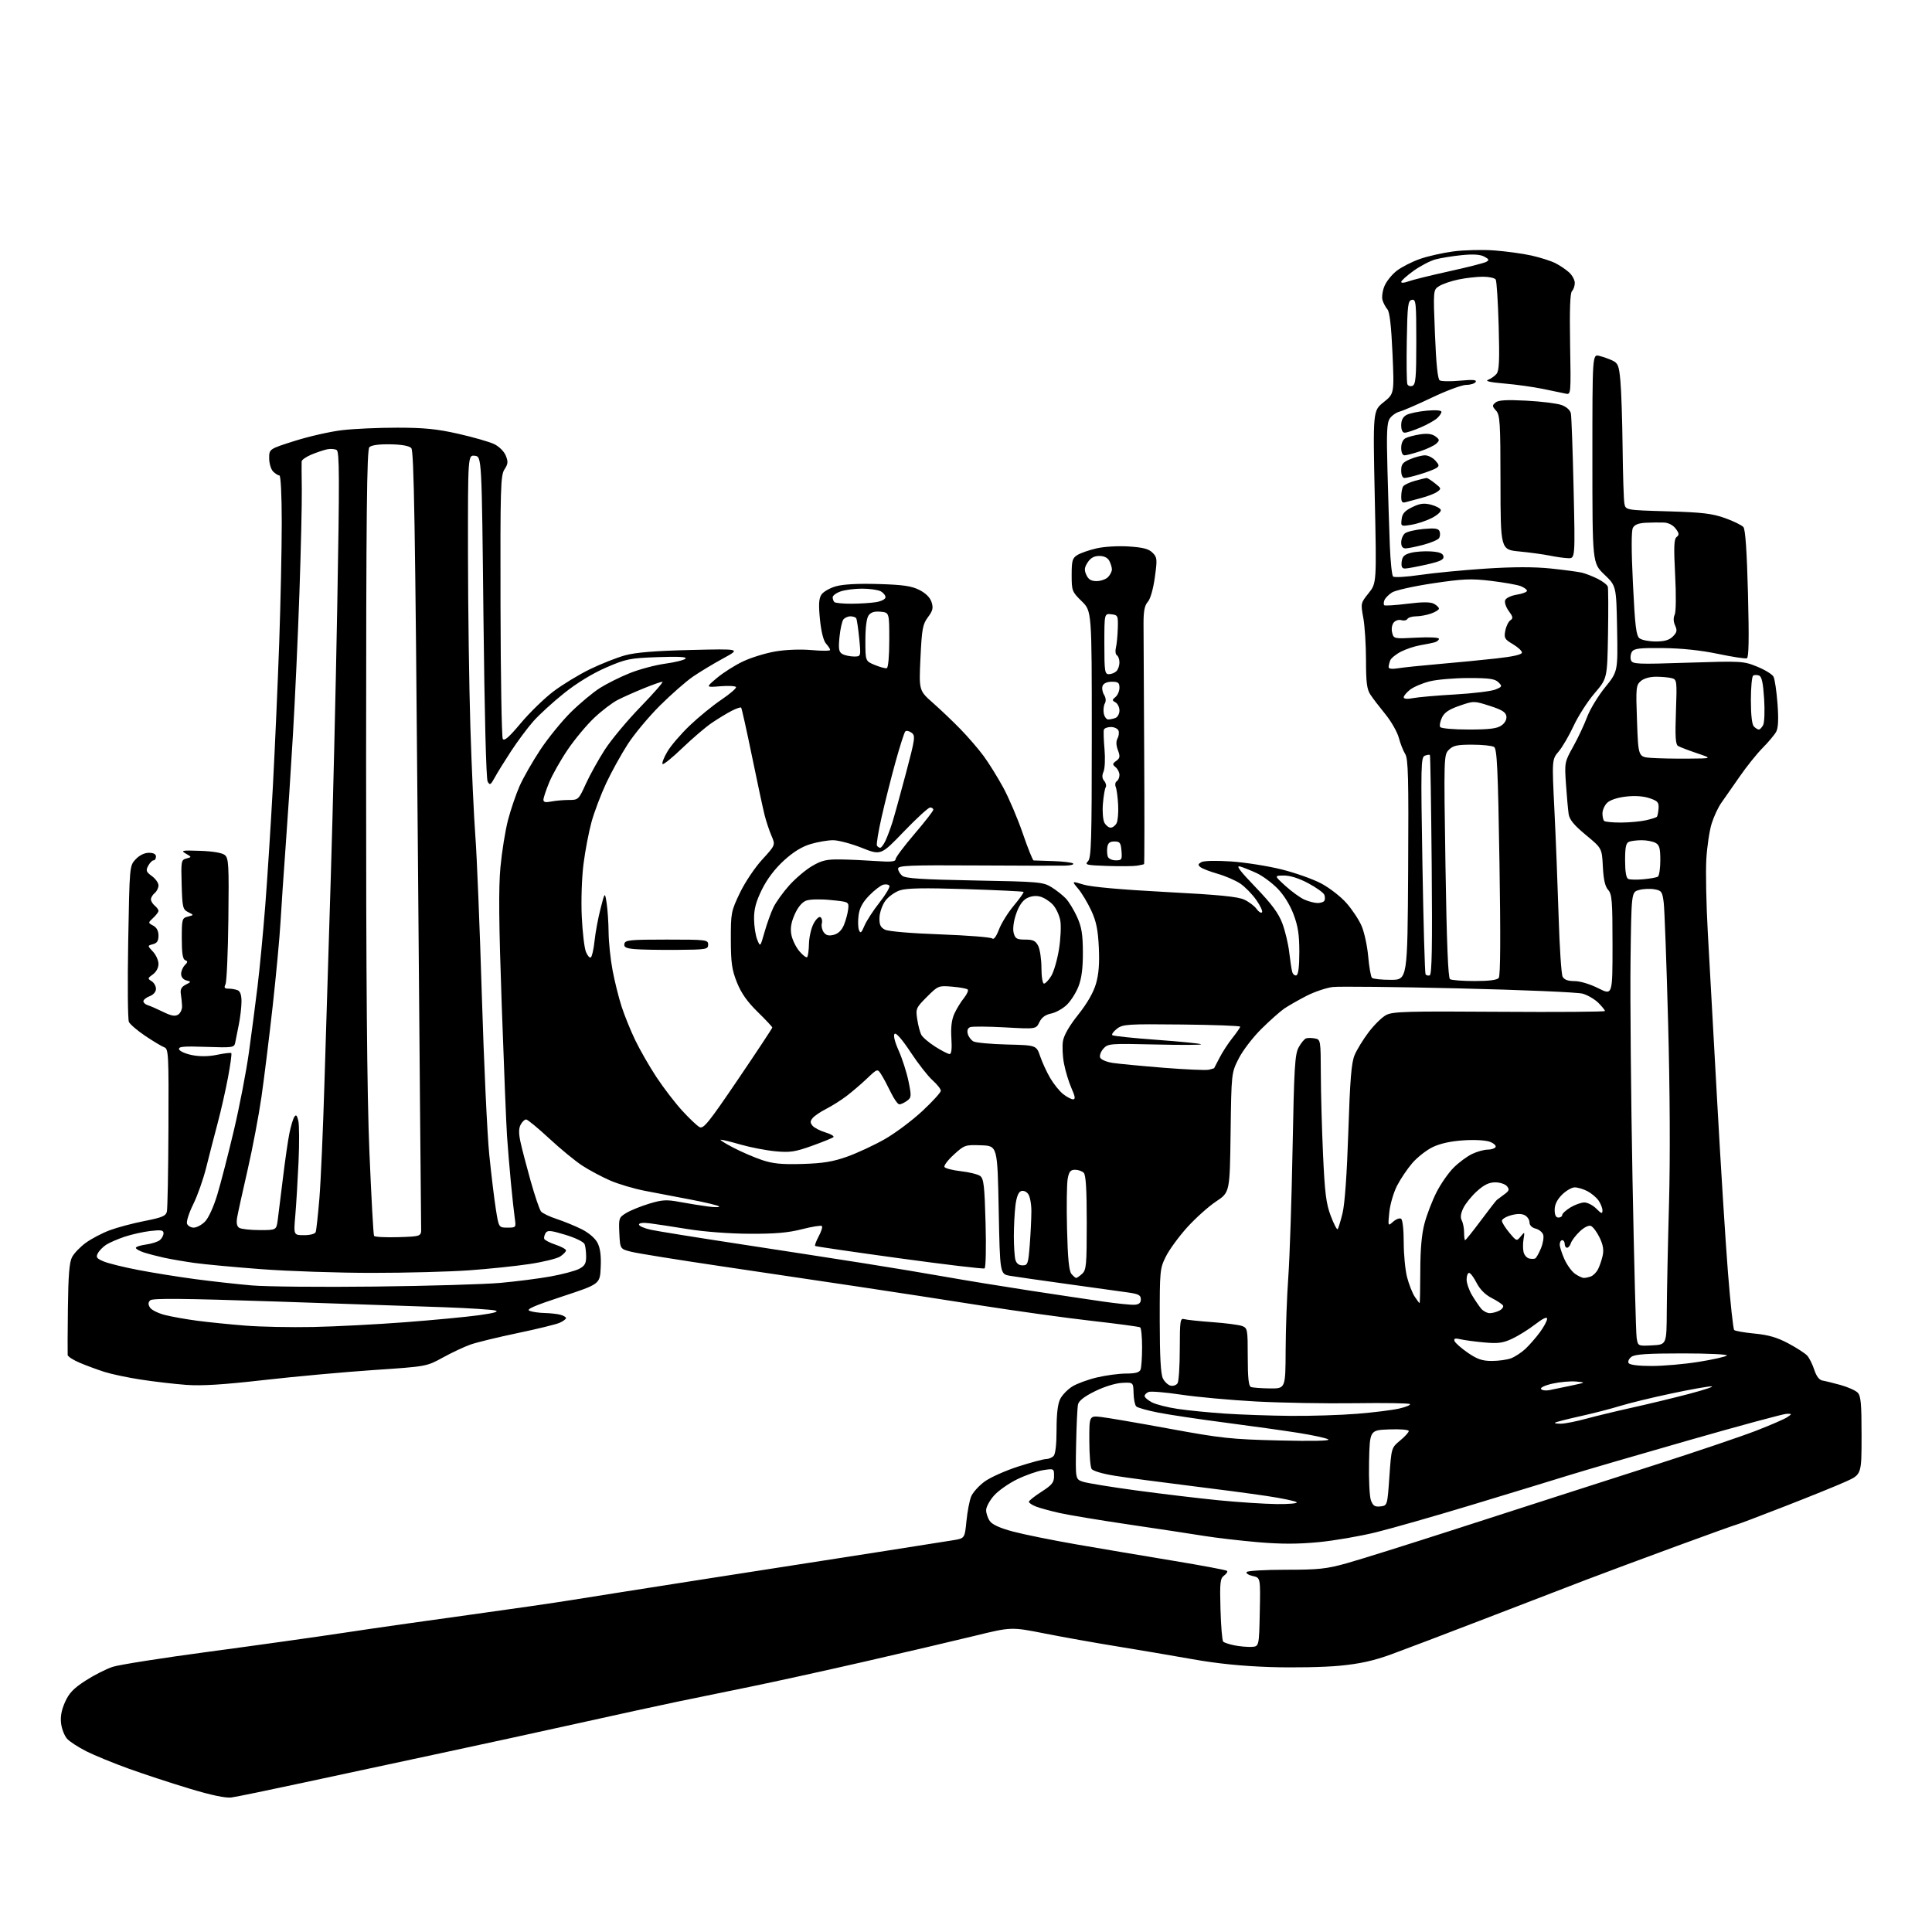 <?xml version="1.0" encoding="UTF-8" standalone="no"?>
<svg 
  version="1.1" 
  xmlns="http://www.w3.org/2000/svg" 
  xmlns:xlink="http://www.w3.org/1999/xlink" 
  xmlns:svg="http://www.w3.org/2000/svg"
  xmlns:rdf="http://www.w3.org/1999/02/22-rdf-syntax-ns#"
  xmlns:cc="http://creativecommons.org/ns#"
  xmlns:dc="http://purl.org/dc/elements/1.1/"
  viewBox="0 0 768 768"
  width="768"
  height="768"
>
<style>svg {background-color: white; }</style>"
<path stroke="none" fill="black" fill-rule="evenodd" d="M92.00,714.52C89.70,714.82 84.03,713.63 75.50,711.06C68.35,708.91 57.48,705.34 51.35,703.14C45.23,700.94 37.58,697.80 34.35,696.18C31.13,694.55 27.67,692.30 26.67,691.19C25.66,690.07 24.59,687.39 24.30,685.22C23.94,682.50 24.41,679.87 25.82,676.67C27.42,673.05 29.21,671.17 34.00,668.08C37.37,665.90 42.24,663.43 44.81,662.59C47.39,661.75 64.80,659.01 83.50,656.52C102.20,654.02 126.28,650.64 137.00,649.01C147.72,647.38 169.78,644.23 186.00,642.01C202.22,639.78 221.12,637.05 228.00,635.92C234.88,634.80 258.95,631.01 281.50,627.49C304.05,623.98 334.20,619.29 348.50,617.06C362.80,614.83 376.52,612.67 379.00,612.25C383.50,611.50 383.50,611.50 384.18,604.63C384.55,600.85 385.40,596.46 386.05,594.87C386.71,593.29 389.10,590.63 391.36,588.97C393.62,587.30 399.65,584.61 404.75,582.97C409.85,581.34 414.83,580.00 415.81,580.00C416.80,580.00 418.14,579.46 418.80,578.80C419.56,578.04 420.00,574.19 420.00,568.25C420.00,561.96 420.48,557.97 421.48,556.05C422.29,554.48 424.46,552.26 426.29,551.13C428.13,549.99 432.53,548.38 436.07,547.55C439.61,546.71 444.81,546.02 447.64,546.01C451.40,546.00 452.95,545.57 453.39,544.42C453.73,543.55 454.00,539.52 454.00,535.48C454.00,531.43 453.65,527.90 453.22,527.64C452.79,527.37 444.13,526.21 433.97,525.06C423.81,523.91 404.02,521.16 390.00,518.96C375.98,516.75 353.93,513.36 341.00,511.43C328.07,509.50 303.57,505.85 286.54,503.33C269.51,500.81 253.54,498.24 251.04,497.62C246.50,496.50 246.50,496.50 246.20,490.26C245.92,484.25 246.01,483.96 248.96,482.17C250.64,481.15 254.74,479.49 258.06,478.48C263.27,476.90 264.95,476.81 270.30,477.81C273.71,478.44 278.75,479.25 281.50,479.61C284.25,479.96 286.21,479.95 285.86,479.57C285.51,479.19 280.56,478.00 274.86,476.91C269.16,475.82 260.90,474.25 256.50,473.40C252.10,472.56 245.80,470.69 242.50,469.25C239.20,467.81 234.23,465.16 231.47,463.36C228.70,461.56 222.78,456.70 218.31,452.55C213.84,448.40 209.71,445.00 209.13,445.00C208.55,445.00 207.57,445.93 206.97,447.06C206.19,448.52 206.16,450.52 206.88,453.86C207.43,456.46 209.26,463.47 210.93,469.43C212.61,475.39 214.47,480.86 215.07,481.58C215.66,482.30 218.48,483.65 221.33,484.58C224.17,485.51 228.63,487.34 231.23,488.64C234.06,490.06 236.58,492.23 237.52,494.04C238.60,496.13 239.00,499.15 238.79,503.75C238.50,510.43 238.50,510.43 223.51,515.37C212.21,519.09 209.00,520.50 210.51,521.08C211.60,521.51 214.30,521.90 216.50,521.94C218.70,521.99 221.51,522.30 222.75,522.63C223.99,522.96 225.00,523.56 225.00,523.96C225.00,524.35 223.88,525.19 222.51,525.81C221.14,526.44 213.61,528.28 205.76,529.92C197.92,531.56 189.48,533.61 187.01,534.49C184.54,535.36 179.60,537.68 176.04,539.64C169.57,543.20 169.57,543.20 148.53,544.61C136.97,545.39 117.38,547.18 105.00,548.58C88.73,550.43 80.15,550.97 74.00,550.51C69.33,550.16 61.23,549.22 56.00,548.41C50.77,547.61 44.25,546.23 41.50,545.35C38.75,544.47 34.36,542.85 31.75,541.75C29.14,540.65 26.95,539.25 26.90,538.63C26.84,538.01 26.88,529.63 26.99,520.02C27.14,507.06 27.56,501.82 28.63,499.75C29.42,498.22 31.90,495.63 34.14,494.01C36.38,492.39 40.64,490.16 43.61,489.05C46.57,487.94 52.79,486.28 57.43,485.37C64.46,483.99 65.94,483.37 66.34,481.61C66.61,480.45 66.89,465.43 66.96,448.24C67.09,418.98 66.98,416.93 65.30,416.32C64.31,415.95 60.92,413.92 57.77,411.81C54.62,409.69 51.68,407.18 51.24,406.23C50.79,405.28 50.67,390.92 50.96,374.33C51.50,344.16 51.50,344.16 53.92,341.58C55.42,339.99 57.43,339.00 59.17,339.00C61.02,339.00 62.00,339.52 62.00,340.50C62.00,341.32 61.57,342.00 61.04,342.00C60.50,342.00 59.55,342.98 58.91,344.17C57.90,346.05 58.10,346.60 60.37,348.25C61.82,349.31 63.00,350.97 63.00,351.96C63.00,352.95 62.33,354.32 61.50,355.00C60.68,355.68 60.00,356.81 60.00,357.50C60.00,358.19 60.68,359.32 61.50,360.00C62.33,360.68 63.00,361.62 63.00,362.08C63.00,362.54 62.06,363.80 60.90,364.87C58.81,366.83 58.81,366.83 60.90,367.95C62.28,368.68 63.00,370.05 63.00,371.92C63.00,374.02 62.42,374.92 60.79,375.34C58.58,375.92 58.58,375.92 60.79,378.28C62.01,379.57 63.00,381.78 63.00,383.19C63.00,384.71 62.08,386.41 60.75,387.35C58.66,388.84 58.63,389.03 60.25,390.03C61.21,390.62 62.00,391.99 62.00,393.07C62.00,394.26 61.00,395.43 59.50,396.00C58.13,396.52 57.00,397.43 57.00,398.01C57.00,398.59 57.79,399.30 58.75,399.58C59.71,399.87 62.45,401.07 64.84,402.24C68.12,403.85 69.59,404.11 70.84,403.31C71.75,402.73 72.45,401.18 72.38,399.87C72.32,398.57 72.09,396.40 71.88,395.06C71.61,393.29 72.13,392.30 73.80,391.44C76.05,390.29 76.06,390.25 74.05,389.72C72.84,389.41 72.00,388.36 72.00,387.17C72.00,386.05 72.66,384.48 73.47,383.67C74.68,382.46 74.70,382.10 73.61,381.68C72.64,381.31 72.26,378.92 72.26,373.07C72.26,365.32 72.37,364.95 74.70,364.36C77.13,363.75 77.13,363.75 74.82,362.60C72.66,361.53 72.48,360.75 72.21,351.64C71.94,342.31 72.03,341.80 74.09,341.27C76.25,340.70 76.25,340.70 73.87,339.32C71.74,338.08 72.30,337.97 79.60,338.22C84.69,338.40 88.32,339.02 89.38,339.90C90.89,341.16 91.04,343.80 90.78,365.40C90.63,378.66 90.11,390.29 89.64,391.25C88.97,392.62 89.22,393.00 90.81,393.00C91.93,393.00 93.55,393.27 94.42,393.61C95.48,394.01 96.00,395.48 96.00,398.06C96.00,400.17 95.53,404.29 94.95,407.20C94.38,410.12 93.72,413.41 93.49,414.52C93.10,416.42 92.46,416.51 81.92,416.15C72.82,415.84 70.84,416.02 71.20,417.14C71.45,417.89 73.79,418.92 76.40,419.43C79.52,420.04 82.93,420.00 86.33,419.29C89.17,418.70 91.70,418.40 91.94,418.63C92.18,418.86 91.60,423.20 90.64,428.27C89.69,433.35 87.83,441.55 86.51,446.50C85.19,451.45 83.16,459.32 82.00,464.00C80.84,468.68 78.51,475.29 76.82,478.70C75.13,482.11 74.02,485.60 74.34,486.45C74.67,487.30 75.87,488.00 77.01,488.00C78.16,488.00 80.17,486.93 81.48,485.61C82.87,484.22 84.92,479.75 86.39,474.86C87.78,470.26 90.74,458.78 92.97,449.34C95.20,439.90 97.89,425.95 98.95,418.33C100.01,410.71 101.56,398.86 102.39,391.99C103.23,385.12 104.60,370.73 105.44,360.00C106.28,349.27 107.65,327.90 108.48,312.50C109.30,297.10 110.43,271.45 110.99,255.50C111.54,239.55 112.00,218.06 112.00,207.75C112.00,196.88 111.61,189.00 111.07,189.00C110.56,189.00 109.44,188.29 108.57,187.43C107.71,186.56 107.00,184.20 107.00,182.17C107.00,178.48 107.00,178.48 117.25,175.24C122.89,173.46 131.31,171.55 135.97,171.00C140.63,170.45 150.53,170.00 157.97,170.01C168.67,170.02 173.74,170.53 182.23,172.45C188.13,173.79 194.50,175.62 196.39,176.51C198.35,177.44 200.33,179.39 201.03,181.06C202.04,183.52 201.97,184.40 200.54,186.58C198.99,188.95 198.85,193.76 198.96,240.75C199.02,269.11 199.43,292.94 199.86,293.71C200.43,294.73 202.35,293.06 207.01,287.48C210.52,283.29 216.34,277.63 219.95,274.89C223.55,272.16 230.10,268.17 234.50,266.03C238.90,263.89 245.20,261.40 248.50,260.50C252.73,259.34 260.40,258.72 274.50,258.38C294.50,257.89 294.50,257.89 287.50,261.71C283.65,263.80 278.25,267.06 275.50,268.94C272.75,270.82 266.85,275.99 262.38,280.43C257.92,284.87 252.13,291.80 249.53,295.84C246.92,299.88 243.06,306.86 240.96,311.34C238.86,315.83 236.25,322.74 235.15,326.69C234.06,330.65 232.61,338.23 231.94,343.54C231.26,348.98 230.96,358.05 231.26,364.34C231.55,370.48 232.28,376.76 232.89,378.31C233.50,379.86 234.38,380.88 234.85,380.59C235.32,380.30 235.99,377.36 236.34,374.06C236.68,370.76 237.75,365.01 238.70,361.28C240.44,354.50 240.44,354.50 241.15,359.00C241.53,361.48 241.89,366.71 241.93,370.64C241.97,374.57 242.68,381.38 243.52,385.78C244.35,390.17 245.96,396.64 247.10,400.14C248.23,403.64 250.67,409.65 252.52,413.50C254.37,417.35 258.17,423.96 260.96,428.19C263.75,432.41 268.33,438.39 271.15,441.47C273.96,444.55 277.08,447.51 278.07,448.04C279.63,448.87 281.68,446.32 293.43,428.99C300.90,417.98 307.00,408.74 307.00,408.46C307.00,408.18 304.37,405.37 301.16,402.23C297.01,398.16 294.63,394.76 292.93,390.50C290.93,385.47 290.54,382.72 290.52,373.50C290.50,362.92 290.64,362.21 294.09,355.00C296.07,350.84 300.04,344.92 302.97,341.71C308.27,335.92 308.27,335.92 306.67,332.21C305.79,330.17 304.57,326.50 303.95,324.06C303.33,321.61 301.07,311.09 298.93,300.66C296.79,290.24 294.85,281.52 294.61,281.28C294.38,281.05 292.68,281.62 290.84,282.57C289.00,283.51 285.48,285.65 283.00,287.33C280.52,289.00 275.24,293.51 271.25,297.35C267.26,301.19 263.72,304.06 263.38,303.71C263.04,303.37 263.89,301.16 265.28,298.80C266.66,296.43 270.66,291.77 274.15,288.44C277.64,285.10 283.32,280.46 286.78,278.13C290.23,275.80 292.83,273.54 292.57,273.11C292.30,272.68 289.48,272.54 286.29,272.80C280.50,273.28 280.50,273.28 285.00,269.49C287.48,267.41 292.13,264.45 295.35,262.93C298.56,261.40 304.38,259.61 308.28,258.95C312.48,258.24 318.35,258.03 322.68,258.42C326.71,258.79 330.00,258.76 330.00,258.37C330.00,257.98 329.27,256.85 328.37,255.86C327.35,254.73 326.44,251.13 325.95,246.28C325.36,240.39 325.49,237.99 326.51,236.40C327.24,235.25 329.87,233.74 332.34,233.05C335.23,232.24 341.20,231.92 349.16,232.16C358.96,232.45 362.31,232.93 365.45,234.51C367.99,235.80 369.72,237.51 370.31,239.35C371.06,241.68 370.80,242.77 368.87,245.35C366.78,248.15 366.45,249.94 365.90,261.50C365.29,274.50 365.29,274.50 370.90,279.45C373.98,282.17 378.93,286.89 381.90,289.95C384.87,293.00 388.96,297.75 390.99,300.50C393.02,303.25 396.52,308.88 398.77,313.00C401.02,317.12 404.52,325.34 406.55,331.25C408.58,337.16 410.53,342.02 410.87,342.04C411.22,342.06 414.73,342.18 418.68,342.30C422.63,342.43 426.20,342.86 426.60,343.27C427.00,343.67 425.57,344.05 423.42,344.10C421.26,344.16 405.44,344.13 388.25,344.03C361.48,343.87 357.00,344.05 357.00,345.30C357.00,346.10 357.74,347.37 358.65,348.13C359.93,349.19 366.49,349.61 387.40,350.00C413.07,350.47 414.69,350.62 418.02,352.69C419.95,353.89 422.52,355.92 423.72,357.20C424.92,358.48 426.92,361.77 428.16,364.51C429.96,368.48 430.43,371.35 430.46,378.50C430.49,384.79 429.97,388.88 428.73,392.08C427.76,394.60 425.66,397.91 424.06,399.44C422.47,400.97 419.66,402.53 417.83,402.90C415.56,403.36 414.08,404.45 413.17,406.33C411.85,409.09 411.85,409.09 399.51,408.40C392.73,408.03 386.50,407.98 385.67,408.30C384.70,408.67 384.35,409.64 384.70,410.97C385.00,412.12 386.03,413.48 386.98,413.99C387.93,414.50 393.94,415.05 400.34,415.21C411.98,415.50 411.98,415.50 413.48,419.89C414.30,422.30 416.10,426.21 417.49,428.57C418.87,430.92 421.18,433.79 422.63,434.93C424.08,436.07 425.86,437.00 426.58,437.00C427.56,437.00 427.40,435.89 425.93,432.58C424.86,430.15 423.52,425.77 422.96,422.83C422.39,419.90 422.21,415.85 422.54,413.84C422.93,411.50 425.13,407.69 428.61,403.34C432.13,398.92 434.63,394.59 435.65,391.11C436.77,387.29 437.10,383.05 436.80,376.61C436.46,369.55 435.78,366.25 433.79,361.95C432.37,358.90 430.04,355.01 428.60,353.30C425.98,350.19 425.98,350.19 430.74,351.65C433.76,352.58 445.73,353.65 463.39,354.58C484.60,355.69 492.09,356.42 494.67,357.65C496.54,358.54 498.72,360.19 499.51,361.32C500.30,362.45 501.27,363.06 501.66,362.68C502.04,362.29 501.02,360.07 499.39,357.75C497.76,355.43 494.90,352.50 493.03,351.24C491.16,349.98 487.12,348.23 484.06,347.35C481.00,346.48 477.91,345.28 477.19,344.70C476.12,343.85 476.20,343.47 477.56,342.71C478.55,342.15 483.48,342.05 489.38,342.44C494.94,342.82 503.97,344.24 509.42,345.60C514.88,346.96 522.00,349.48 525.24,351.21C528.49,352.94 532.97,356.41 535.19,358.93C537.42,361.44 540.14,365.52 541.22,368.00C542.31,370.48 543.50,375.96 543.88,380.20C544.26,384.43 544.92,388.26 545.37,388.70C545.81,389.14 549.17,389.50 552.83,389.50C559.50,389.50 559.50,389.50 559.76,345.73C559.98,309.17 559.79,301.59 558.59,299.73C557.81,298.50 556.67,295.62 556.06,293.31C555.45,291.01 553.05,286.79 550.73,283.94C548.40,281.09 545.71,277.58 544.76,276.13C543.36,274.03 543.01,271.28 543.01,262.43C543.00,256.35 542.52,248.76 541.93,245.57C540.87,239.85 540.90,239.70 544.04,235.80C547.23,231.83 547.23,231.83 546.49,197.56C545.76,163.29 545.76,163.29 550.00,159.89C554.24,156.50 554.24,156.50 553.54,140.50C553.06,129.71 552.41,124.01 551.54,123.00C550.82,122.17 549.94,120.52 549.57,119.32C549.21,118.13 549.56,115.60 550.35,113.71C551.14,111.81 553.36,109.06 555.29,107.59C557.22,106.12 561.34,104.02 564.47,102.93C567.59,101.83 573.60,100.48 577.82,99.93C582.04,99.38 589.33,99.21 594.00,99.55C598.67,99.90 605.33,100.81 608.79,101.58C612.25,102.36 616.52,103.72 618.29,104.61C620.06,105.50 622.51,107.16 623.75,108.29C624.99,109.42 626.00,111.31 626.00,112.47C626.00,113.64 625.50,115.10 624.89,115.71C624.14,116.46 623.90,123.10 624.14,136.86C624.49,156.48 624.46,156.90 622.50,156.50C621.40,156.28 617.35,155.44 613.50,154.63C609.65,153.83 602.67,152.85 598.00,152.46C592.36,151.98 590.19,151.48 591.53,150.98C592.65,150.56 594.17,149.50 594.90,148.61C595.95,147.36 596.13,143.22 595.75,129.62C595.48,120.06 594.95,111.73 594.57,111.12C594.19,110.50 591.91,110.00 589.49,110.00C587.07,110.00 582.71,110.49 579.80,111.10C576.88,111.70 573.42,112.88 572.10,113.72C569.71,115.24 569.71,115.24 570.42,132.85C570.89,144.68 571.51,150.70 572.31,151.20C572.96,151.61 576.61,151.67 580.41,151.32C585.52,150.85 587.13,150.98 586.60,151.84C586.20,152.48 584.51,153.00 582.84,153.00C581.17,153.00 575.07,155.25 569.29,158.01C563.50,160.77 557.69,163.29 556.36,163.62C555.04,163.96 553.30,165.16 552.50,166.31C551.30,168.01 551.13,171.73 551.54,186.94C551.81,197.15 552.23,210.64 552.48,216.91C552.73,223.19 553.30,228.70 553.77,229.17C554.23,229.63 559.08,229.35 564.55,228.54C570.02,227.74 581.75,226.61 590.61,226.03C601.57,225.32 609.83,225.31 616.44,225.99C621.79,226.55 627.36,227.29 628.83,227.64C630.30,228.00 633.13,229.10 635.13,230.10C637.12,231.10 638.92,232.50 639.13,233.21C639.33,233.92 639.37,242.42 639.21,252.09C638.91,269.69 638.91,269.69 633.86,275.59C631.08,278.84 627.35,284.65 625.56,288.50C623.78,292.35 621.10,296.94 619.62,298.70C616.91,301.89 616.91,301.89 617.91,322.20C618.46,333.36 619.21,352.40 619.58,364.50C619.95,376.60 620.66,387.29 621.16,388.25C621.79,389.45 623.27,390.00 625.89,390.00C628.11,390.00 632.09,391.20 635.36,392.85C641.00,395.69 641.00,395.69 641.00,375.67C641.00,358.08 640.79,355.43 639.26,353.74C638.05,352.39 637.42,349.65 637.16,344.51C636.79,337.20 636.79,337.20 630.41,331.92C625.67,328.00 623.90,325.85 623.56,323.57C623.31,321.88 622.83,316.56 622.50,311.76C621.91,303.14 621.95,302.92 625.38,296.76C627.30,293.31 629.79,288.02 630.91,285.00C632.04,281.98 635.25,276.68 638.05,273.23C643.13,266.95 643.13,266.95 642.82,249.94C642.50,232.93 642.50,232.93 637.75,228.38C633.00,223.83 633.00,223.83 633.00,182.30C633.00,140.78 633.00,140.78 635.75,141.47C637.26,141.84 639.62,142.68 641.00,143.33C643.20,144.38 643.58,145.35 644.14,151.51C644.50,155.35 644.89,167.28 645.01,178.00C645.13,188.72 645.45,198.69 645.72,200.14C646.20,202.77 646.20,202.77 662.85,203.26C676.63,203.66 680.56,204.12 685.69,205.94C689.09,207.15 692.40,208.77 693.04,209.54C693.82,210.48 694.42,219.31 694.85,236.10C695.31,254.02 695.18,261.38 694.40,261.68C693.79,261.91 688.62,261.12 682.90,259.92C676.15,258.51 668.51,257.70 661.12,257.62C651.66,257.52 649.57,257.77 648.71,259.11C648.15,260.00 647.98,261.50 648.34,262.44C648.94,264.02 650.75,264.10 670.93,263.43C692.29,262.74 693.02,262.78 698.47,264.99C701.55,266.24 704.48,268.03 704.99,268.98C705.49,269.92 706.21,274.73 706.58,279.67C707.05,285.84 706.89,289.33 706.08,290.84C705.44,292.05 703.02,294.94 700.70,297.28C698.39,299.61 694.25,304.77 691.50,308.76C688.75,312.74 685.48,317.42 684.24,319.16C683.00,320.90 681.27,324.61 680.40,327.41C679.53,330.21 678.58,336.57 678.29,341.54C677.99,346.51 678.26,359.56 678.87,370.54C679.49,381.52 681.15,411.43 682.56,437.00C683.97,462.57 685.91,493.51 686.88,505.74C687.85,517.97 688.97,528.30 689.36,528.70C689.76,529.09 693.41,529.73 697.49,530.12C702.97,530.64 706.46,531.66 710.89,534.02C714.19,535.78 717.57,537.97 718.40,538.89C719.23,539.80 720.49,542.33 721.20,544.51C722.06,547.12 723.18,548.58 724.50,548.80C725.60,548.98 728.83,549.78 731.69,550.57C734.54,551.37 737.58,552.72 738.44,553.58C739.72,554.86 740.00,557.93 740.00,570.63C740.00,586.13 740.00,586.13 733.75,588.95C730.31,590.51 719.28,594.98 709.23,598.89C699.19,602.80 690.74,606.00 690.45,606.00C690.17,606.00 679.49,609.83 666.72,614.52C653.95,619.21 637.65,625.27 630.50,628.00C623.35,630.73 605.12,637.74 590.00,643.58C574.88,649.41 558.23,655.74 553.00,657.64C546.00,660.19 540.61,661.38 532.50,662.16C526.45,662.74 514.08,662.98 505.00,662.68C493.79,662.31 483.85,661.31 474.00,659.55C466.02,658.13 452.52,655.84 444.00,654.46C435.48,653.08 422.53,650.77 415.24,649.33C401.98,646.71 401.98,646.71 387.24,650.32C379.13,652.30 359.68,656.86 344.00,660.45C328.32,664.04 307.85,668.54 298.50,670.45C289.15,672.35 276.10,675.04 269.50,676.40C262.90,677.77 245.35,681.59 230.50,684.89C215.65,688.19 190.68,693.62 175.00,696.97C159.32,700.31 135.03,705.52 121.00,708.55C106.97,711.58 93.92,714.27 92.00,714.52zM497.50,654.66C500.50,654.50 500.50,654.50 500.78,640.84C501.06,627.17 501.06,627.17 498.02,626.50C496.35,626.14 495.24,625.42 495.55,624.92C495.86,624.41 502.87,624.00 511.11,624.00C524.17,624.00 527.30,623.67 535.30,621.43C540.36,620.02 559.12,614.14 577.00,608.37C594.88,602.60 614.23,596.36 620.00,594.50C625.77,592.65 643.33,587.01 659.00,581.97C674.67,576.94 692.23,570.99 698.00,568.76C703.77,566.53 709.39,564.09 710.47,563.35C712.41,562.03 712.40,562.00 710.27,562.00C709.07,562.00 691.53,566.74 671.29,572.54C651.06,578.33 629.55,584.61 623.50,586.49C617.45,588.37 600.35,593.59 585.50,598.09C570.65,602.59 553.33,607.54 547.00,609.10C540.67,610.66 530.40,612.43 524.17,613.03C516.01,613.82 509.28,613.83 500.12,613.05C493.13,612.45 483.38,611.32 478.45,610.52C473.53,609.72 460.11,607.69 448.64,606.00C437.17,604.31 424.80,602.25 421.14,601.43C417.49,600.61 413.26,599.44 411.75,598.85C410.24,598.25 409.00,597.41 409.00,596.98C409.00,596.56 411.25,594.76 414.00,593.00C418.19,590.31 419.00,589.30 419.00,586.77C419.00,583.78 418.96,583.75 414.75,584.39C412.41,584.75 407.73,586.39 404.34,588.04C400.95,589.69 396.78,592.62 395.09,594.56C393.39,596.49 392.00,599.08 392.00,600.31C392.00,601.55 392.66,603.50 393.48,604.66C394.45,606.06 397.58,607.47 402.73,608.83C407.00,609.97 418.38,612.27 428.00,613.94C437.62,615.61 454.88,618.53 466.35,620.42C477.81,622.31 487.45,624.12 487.77,624.44C488.09,624.76 487.56,625.60 486.59,626.31C485.03,627.45 484.86,629.05 485.16,639.72C485.35,646.39 485.83,652.17 486.24,652.58C486.65,652.98 488.67,653.65 490.74,654.06C492.81,654.48 495.85,654.74 497.50,654.66zM548.75,598.82C551.50,598.50 551.50,598.50 552.30,587.00C553.11,575.50 553.11,575.50 556.55,572.65C558.45,571.09 560.00,569.38 560.00,568.86C560.00,568.32 556.66,568.04 552.25,568.21C544.50,568.50 544.50,568.50 544.22,581.11C544.07,588.09 544.40,594.93 544.97,596.43C545.80,598.60 546.54,599.07 548.75,598.82zM507.45,597.89C512.37,597.95 515.97,597.62 515.45,597.16C514.93,596.70 509.55,595.57 503.50,594.67C497.45,593.76 483.27,591.88 472.00,590.50C460.73,589.11 447.75,587.38 443.16,586.64C438.34,585.88 434.43,584.72 433.92,583.91C433.43,583.13 433.02,578.06 433.02,572.62C433.00,562.75 433.00,562.75 437.75,563.28C440.36,563.58 452.62,565.68 465.00,567.96C485.44,571.72 489.43,572.15 508.50,572.61C521.87,572.93 528.96,572.77 528.00,572.17C527.17,571.65 521.77,570.48 516.00,569.57C510.23,568.66 497.18,566.84 487.00,565.51C476.82,564.19 464.93,562.41 460.56,561.56C456.20,560.72 452.19,559.59 451.67,559.07C451.14,558.54 450.67,556.18 450.61,553.81C450.50,549.50 450.50,549.50 446.06,549.71C443.47,549.83 438.98,551.21 435.31,553.02C431.03,555.12 428.85,556.83 428.52,558.31C428.26,559.51 427.92,566.68 427.77,574.24C427.50,587.98 427.50,587.98 430.39,588.99C431.98,589.54 441.66,591.12 451.89,592.50C462.13,593.88 476.80,595.63 484.50,596.39C492.20,597.15 502.53,597.82 507.45,597.89zM620.58,565.94C622.19,565.91 626.65,565.02 630.50,563.97C634.35,562.92 642.67,560.91 649.00,559.51C655.33,558.11 665.45,555.66 671.50,554.07C677.55,552.48 681.54,551.14 680.37,551.09C679.20,551.04 672.00,552.32 664.37,553.94C656.74,555.55 647.58,557.78 644.00,558.89C640.42,560.00 633.24,561.85 628.03,563.00C622.83,564.16 618.36,565.30 618.12,565.55C617.87,565.80 618.98,565.97 620.58,565.94zM513.00,562.83C520.98,562.91 532.90,562.53 539.50,562.00C546.10,561.47 553.66,560.52 556.30,559.90C558.95,559.28 560.82,558.49 560.47,558.14C560.12,557.79 550.31,557.63 538.67,557.80C527.02,557.96 509.28,557.65 499.24,557.11C489.20,556.56 475.87,555.35 469.61,554.41C463.35,553.47 457.50,552.98 456.61,553.32C455.73,553.66 455.00,554.39 455.00,554.94C455.00,555.50 456.32,556.63 457.94,557.47C459.56,558.31 464.17,559.48 468.19,560.07C472.21,560.67 480.68,561.50 487.00,561.93C493.32,562.35 505.02,562.76 513.00,562.83zM615.85,552.61C617.31,552.33 621.20,551.52 624.50,550.82C630.50,549.54 630.50,549.54 626.50,549.18C624.30,548.98 620.13,549.35 617.24,549.99C614.27,550.64 612.24,551.58 612.58,552.13C612.92,552.67 614.39,552.89 615.85,552.61zM504.75,551.92C511.00,552.00 511.00,552.00 511.06,536.75C511.09,528.36 511.57,515.20 512.13,507.50C512.68,499.80 513.44,476.85 513.82,456.50C514.43,424.23 514.73,419.10 516.24,416.34C517.18,414.60 518.51,413.00 519.19,412.77C519.87,412.54 521.45,412.56 522.71,412.80C524.96,413.23 525.00,413.47 525.05,426.87C525.07,434.36 525.47,448.82 525.93,459.00C526.63,474.27 527.16,478.51 528.99,483.32C530.20,486.52 531.43,488.90 531.72,488.62C532.01,488.33 532.89,485.48 533.67,482.30C534.58,478.62 535.42,466.77 535.98,449.90C536.65,429.21 537.20,422.45 538.46,419.45C539.34,417.33 541.86,413.21 544.06,410.31C546.25,407.41 549.40,404.32 551.07,403.46C553.70,402.10 559.54,401.94 596.05,402.20C619.12,402.36 638.00,402.22 638.00,401.89C638.00,401.55 636.82,400.09 635.38,398.65C633.93,397.21 631.12,395.56 629.13,395.00C627.13,394.43 605.02,393.49 580.00,392.90C554.98,392.30 532.40,392.06 529.83,392.35C527.27,392.65 522.54,394.24 519.33,395.89C516.13,397.54 512.17,399.80 510.55,400.90C508.93,402.00 504.84,405.63 501.46,408.97C498.08,412.30 494.00,417.61 492.41,420.77C489.50,426.50 489.50,426.50 489.18,450.24C488.87,473.98 488.87,473.98 483.41,477.60C480.41,479.59 475.26,484.21 471.95,487.86C468.65,491.51 464.83,496.73 463.47,499.45C461.08,504.23 461.00,505.06 461.01,524.95C461.03,539.47 461.40,546.23 462.29,547.99C462.98,549.36 464.39,550.64 465.41,550.84C466.43,551.04 467.64,550.59 468.11,549.85C468.58,549.11 468.98,542.96 468.98,536.18C469.00,524.93 469.15,523.91 470.75,524.38C471.71,524.66 476.77,525.20 482.00,525.58C487.23,525.96 492.51,526.65 493.75,527.11C495.90,527.91 496.00,528.44 496.00,539.39C496.00,547.61 496.35,550.98 497.25,551.34C497.94,551.62 501.31,551.88 504.75,551.92zM656.60,543.00C661.27,543.00 669.68,542.26 675.30,541.35C680.91,540.45 685.93,539.32 686.45,538.85C686.98,538.38 679.20,538.00 668.89,538.00C654.94,538.00 649.93,538.33 648.54,539.35C647.52,540.09 647.01,541.21 647.41,541.85C647.85,542.57 651.28,543.00 656.60,543.00zM593.04,541.00C595.70,541.00 599.14,540.52 600.68,539.94C602.23,539.35 604.80,537.66 606.38,536.19C607.96,534.71 610.55,531.74 612.13,529.60C613.71,527.45 615.00,525.05 615.00,524.25C615.00,523.30 613.37,524.06 610.25,526.46C607.64,528.48 603.51,531.05 601.08,532.18C597.46,533.87 595.47,534.14 590.08,533.65C586.46,533.33 582.20,532.76 580.62,532.39C578.45,531.88 577.85,532.05 578.18,533.05C578.43,533.79 580.79,535.88 583.42,537.70C587.23,540.32 589.22,541.00 593.04,541.00zM656.80,534.80C662.50,534.50 662.50,534.50 662.57,521.00C662.62,513.58 663.01,494.45 663.46,478.50C663.96,460.31 663.83,433.48 663.10,406.50C662.47,382.85 661.68,361.37 661.35,358.77C660.80,354.43 660.49,354.00 657.62,353.50C655.91,353.20 653.15,353.33 651.50,353.80C648.50,354.64 648.50,354.64 648.16,382.07C647.98,397.16 648.33,436.27 648.95,469.00C649.57,501.73 650.31,529.98 650.59,531.80C651.11,535.10 651.11,535.10 656.80,534.80zM124.50,527.50C133.30,527.32 149.72,526.47 161.00,525.61C172.28,524.75 185.50,523.50 190.38,522.82C196.52,521.96 198.52,521.38 196.86,520.94C195.54,520.58 186.36,520.00 176.48,519.64C166.59,519.29 136.53,518.26 109.68,517.37C72.76,516.14 60.57,516.03 59.70,516.90C58.86,517.74 58.84,518.53 59.62,519.78C60.21,520.72 62.90,522.06 65.60,522.74C68.29,523.42 74.10,524.45 78.50,525.03C82.90,525.61 91.45,526.47 97.50,526.95C103.55,527.44 115.70,527.68 124.50,527.50zM592.22,522.00C593.27,522.00 595.01,521.53 596.09,520.95C597.17,520.37 597.79,519.47 597.46,518.94C597.13,518.41 595.10,517.07 592.95,515.97C590.42,514.68 588.30,512.56 586.99,509.99C585.87,507.79 584.52,506.00 583.98,506.00C583.44,506.00 583.00,507.18 583.00,508.63C583.00,510.08 583.97,512.89 585.16,514.88C586.36,516.87 588.00,519.29 588.82,520.25C589.64,521.21 591.17,522.00 592.22,522.00zM451.00,518.66C452.78,518.55 453.50,517.92 453.50,516.50C453.50,514.86 452.60,514.37 448.50,513.79C445.75,513.40 434.95,511.90 424.50,510.45C414.05,509.01 403.70,507.52 401.50,507.15C397.50,506.47 397.50,506.47 397.00,480.98C396.50,455.50 396.50,455.50 390.00,455.27C383.70,455.04 383.37,455.15 379.17,458.98C376.78,461.15 375.11,463.37 375.45,463.91C375.78,464.46 378.74,465.21 382.01,465.58C385.29,465.95 388.72,466.80 389.63,467.47C391.05,468.51 391.38,471.37 391.78,486.21C392.05,495.86 391.87,503.94 391.38,504.21C390.90,504.49 375.65,502.67 357.50,500.18C339.35,497.69 324.29,495.49 324.04,495.29C323.79,495.09 324.43,493.36 325.45,491.45C326.48,489.55 327.05,487.71 326.71,487.37C326.37,487.04 322.81,487.60 318.80,488.63C313.35,490.03 308.07,490.49 298.00,490.44C290.12,490.41 279.92,489.64 273.50,488.60C267.45,487.62 260.59,486.57 258.25,486.28C255.61,485.94 254.00,486.14 254.00,486.79C254.00,487.36 256.16,488.30 258.81,488.87C261.45,489.43 277.09,491.95 293.56,494.46C310.03,496.97 332.27,500.41 343.00,502.10C353.73,503.79 368.57,506.25 376.00,507.58C383.43,508.90 398.27,511.33 409.00,512.97C419.73,514.61 433.00,516.60 438.50,517.39C444.00,518.18 449.62,518.75 451.00,518.66zM564.31,518.00C564.45,518.00 564.58,512.26 564.59,505.25C564.60,496.56 565.14,490.52 566.28,486.28C567.19,482.85 569.32,477.33 571.00,474.00C572.68,470.67 575.75,466.25 577.81,464.19C579.88,462.12 583.19,459.66 585.18,458.72C587.17,457.77 589.95,457.00 591.34,457.00C592.74,457.00 594.16,456.55 594.50,456.00C594.84,455.45 593.86,454.50 592.31,453.90C590.67,453.26 586.28,453.01 581.76,453.30C576.72,453.63 572.46,454.57 569.52,455.99C567.03,457.19 563.39,460.05 561.41,462.34C559.44,464.63 556.70,468.70 555.32,471.39C553.95,474.08 552.58,478.80 552.27,481.89C551.71,487.50 551.71,487.50 553.79,485.65C554.94,484.64 556.35,484.10 556.94,484.46C557.56,484.84 558.00,488.76 558.00,493.84C558.00,498.64 558.60,504.88 559.33,507.70C560.07,510.53 561.43,514.00 562.36,515.42C563.29,516.84 564.16,518.00 564.31,518.00zM149.00,511.43C170.18,511.19 192.68,510.53 199.00,509.96C205.32,509.39 214.29,508.24 218.93,507.40C223.56,506.56 228.62,505.21 230.18,504.41C232.43,503.24 233.00,502.27 233.00,499.56C233.00,497.69 232.73,495.45 232.39,494.58C232.05,493.68 228.73,492.06 224.78,490.86C218.94,489.09 217.64,488.97 216.91,490.12C216.43,490.88 216.17,491.92 216.33,492.44C216.49,492.95 218.51,494.00 220.81,494.77C223.12,495.54 225.00,496.57 225.00,497.06C225.00,497.55 223.95,498.64 222.68,499.48C221.40,500.31 215.88,501.67 210.43,502.48C204.97,503.30 194.20,504.42 186.50,504.97C178.80,505.53 161.47,505.99 148.00,505.99C134.53,505.99 114.69,505.33 103.93,504.52C93.17,503.71 81.13,502.59 77.17,502.02C73.22,501.46 67.85,500.54 65.24,499.97C62.63,499.40 59.04,498.46 57.25,497.89C55.46,497.31 54.00,496.49 54.00,496.05C54.00,495.62 55.82,495.02 58.04,494.72C60.26,494.42 62.74,493.63 63.54,492.97C64.34,492.30 65.00,491.07 65.00,490.24C65.00,489.00 64.04,488.84 59.73,489.34C56.84,489.68 52.22,490.72 49.48,491.64C46.74,492.57 43.47,493.99 42.21,494.80C40.95,495.62 39.46,497.13 38.91,498.17C38.05,499.77 38.40,500.27 41.23,501.45C43.06,502.22 49.27,503.75 55.03,504.85C60.79,505.96 70.90,507.58 77.50,508.46C84.10,509.34 94.22,510.47 100.00,510.97C105.78,511.47 127.82,511.68 149.00,511.43zM427.79,508.00C428.10,508.00 429.17,507.26 430.17,506.35C431.82,504.85 432.00,502.84 432.00,486.05C432.00,472.88 431.65,467.05 430.80,466.20C430.14,465.54 428.59,465.00 427.35,465.00C425.56,465.00 424.95,465.73 424.43,468.53C424.06,470.47 423.94,479.42 424.16,488.41C424.44,500.14 424.94,505.22 425.90,506.38C426.64,507.27 427.49,508.00 427.79,508.00zM629.64,508.00C630.30,508.00 631.56,507.72 632.45,507.38C633.33,507.04 634.56,505.82 635.18,504.66C635.80,503.50 636.65,501.06 637.06,499.25C637.60,496.85 637.27,494.87 635.85,491.93C634.78,489.71 633.22,487.64 632.39,487.32C631.51,486.98 629.67,487.90 627.95,489.55C626.34,491.09 624.76,493.17 624.44,494.18C624.13,495.18 623.45,496.00 622.93,496.00C622.42,496.00 622.00,495.32 622.00,494.50C622.00,493.68 621.55,493.00 621.00,493.00C620.45,493.00 620.01,493.79 620.02,494.75C620.03,495.71 620.89,498.35 621.91,500.62C622.94,502.88 624.83,505.47 626.11,506.37C627.40,507.27 628.98,508.00 629.64,508.00zM406.47,503.00C408.55,503.00 408.75,502.43 409.35,494.75C409.70,490.21 409.99,484.22 409.99,481.44C410.00,478.66 409.43,475.60 408.72,474.64C407.98,473.62 406.78,473.15 405.86,473.50C404.81,473.90 404.05,475.90 403.64,479.31C403.30,482.16 403.02,487.65 403.02,491.50C403.03,495.35 403.30,499.51 403.63,500.75C404.03,502.23 405.00,503.00 406.47,503.00zM610.27,500.26C610.69,500.04 611.71,498.25 612.53,496.27C613.36,494.29 613.77,491.85 613.45,490.84C613.13,489.83 611.77,488.73 610.43,488.39C608.95,488.02 608.00,487.06 608.00,485.93C608.00,484.91 607.16,483.62 606.14,483.08C604.91,482.42 603.06,482.42 600.64,483.09C598.64,483.64 597.01,484.64 597.03,485.30C597.04,485.96 598.37,488.07 599.97,490.00C602.84,493.44 602.91,493.47 604.51,491.50C606.09,489.57 606.13,489.61 605.63,492.60C605.34,494.31 605.36,496.65 605.66,497.80C605.96,498.95 606.95,500.06 607.85,500.27C608.76,500.48 609.84,500.47 610.27,500.26zM582.41,493.00C582.64,493.00 585.43,489.51 588.61,485.25C591.79,480.99 594.67,477.27 595.01,477.00C595.34,476.73 596.67,475.73 597.97,474.79C599.94,473.36 600.11,472.84 599.04,471.54C598.33,470.69 596.24,470.00 594.38,470.00C591.93,470.00 589.95,470.96 587.12,473.51C584.99,475.43 582.55,478.45 581.70,480.21C580.65,482.38 580.45,483.96 581.07,485.14C581.58,486.09 582.00,488.25 582.00,489.93C582.00,491.62 582.19,493.00 582.41,493.00zM158.33,491.79C167.50,491.50 167.50,491.50 167.41,488.00C167.35,486.07 166.75,415.88 166.06,332.00C165.04,208.45 164.56,179.24 163.49,178.12C162.64,177.23 159.67,176.70 155.14,176.62C150.64,176.54 147.64,176.96 146.83,177.77C145.82,178.78 145.55,203.97 145.53,302.27C145.51,389.71 145.89,434.94 146.85,458.00C147.60,475.88 148.42,490.85 148.69,491.29C148.95,491.72 153.29,491.94 158.33,491.79zM120.89,491.00C123.33,491.00 125.25,490.48 125.50,489.75C125.75,489.06 126.40,483.07 126.96,476.44C127.51,469.80 128.43,448.88 128.99,429.94C129.56,411.00 130.68,374.35 131.50,348.50C132.31,322.65 133.47,274.10 134.07,240.61C134.98,190.24 134.94,179.58 133.84,178.90C133.11,178.45 131.39,178.32 130.01,178.61C128.63,178.91 125.81,179.86 123.75,180.72C121.69,181.59 119.96,182.80 119.91,183.40C119.86,184.01 119.89,189.00 119.97,194.50C120.04,200.00 119.62,218.45 119.03,235.50C118.45,252.55 117.28,277.98 116.45,292.00C115.63,306.02 114.32,326.05 113.54,336.50C112.77,346.95 111.86,360.45 111.51,366.50C111.17,372.55 109.76,387.62 108.39,400.00C107.01,412.38 105.01,428.57 103.94,436.00C102.87,443.43 100.39,456.48 98.44,465.00C96.48,473.52 94.61,482.01 94.29,483.85C93.89,486.15 94.14,487.48 95.10,488.08C95.87,488.57 99.51,488.98 103.19,488.98C109.88,489.00 109.88,489.00 110.43,484.75C110.74,482.41 111.67,474.88 112.51,468.00C113.34,461.12 114.48,453.25 115.04,450.50C115.60,447.75 116.46,444.85 116.96,444.05C117.66,442.93 118.02,443.24 118.57,445.44C118.97,447.00 119.01,454.40 118.67,461.89C118.33,469.37 117.75,478.99 117.38,483.25C116.71,491.00 116.71,491.00 120.89,491.00zM201.73,488.00C205.14,488.00 205.17,487.96 204.63,484.25C204.33,482.19 203.63,475.77 203.08,470.00C202.53,464.23 201.84,455.90 201.54,451.50C201.24,447.10 200.30,423.78 199.45,399.68C198.29,366.96 198.16,353.02 198.94,344.64C199.52,338.47 200.87,330.05 201.95,325.94C203.03,321.82 205.09,315.77 206.54,312.48C207.99,309.19 211.71,302.68 214.81,298.00C217.92,293.32 223.38,286.62 226.95,283.09C230.53,279.57 235.71,275.25 238.48,273.49C241.24,271.74 246.62,269.06 250.44,267.54C254.26,266.02 260.56,264.35 264.44,263.82C268.32,263.29 271.95,262.39 272.50,261.82C273.19,261.11 269.72,260.93 261.50,261.22C250.32,261.62 248.91,261.91 240.89,265.38C235.47,267.74 229.29,271.51 224.22,275.57C219.78,279.11 214.28,284.15 211.99,286.75C209.69,289.36 205.72,294.69 203.16,298.60C200.60,302.51 197.67,307.22 196.67,309.08C195.05,312.05 194.72,312.25 193.85,310.69C193.25,309.63 192.60,283.81 192.18,245.22C191.50,181.50 191.50,181.50 188.75,181.18C186.00,180.87 186.00,180.87 186.03,220.18C186.05,241.81 186.48,272.77 186.98,289.00C187.49,305.23 188.38,324.80 188.97,332.50C189.56,340.20 190.71,368.55 191.53,395.50C192.35,422.45 193.68,451.02 194.49,459.00C195.30,466.98 196.48,476.76 197.12,480.75C198.27,488.00 198.27,488.00 201.73,488.00zM619.50,484.00C620.33,484.00 621.00,483.54 621.00,482.99C621.00,482.43 622.46,481.08 624.25,479.99C626.04,478.90 628.53,478.01 629.80,478.00C631.06,478.00 633.20,479.10 634.55,480.45C636.60,482.50 637.00,482.62 637.00,481.18C637.00,480.22 636.30,478.44 635.44,477.22C634.58,475.99 632.58,474.32 630.99,473.49C629.40,472.67 627.14,472.00 625.97,472.00C624.80,472.00 622.53,473.32 620.92,474.92C618.96,476.89 618.00,478.86 618.00,480.92C618.00,482.99 618.49,484.00 619.50,484.00zM319.00,462.69C327.21,462.44 331.09,461.80 336.81,459.77C340.82,458.33 347.53,455.21 351.71,452.83C355.89,450.45 362.61,445.42 366.65,441.65C370.69,437.88 374.00,434.25 374.00,433.59C374.00,432.92 372.52,431.05 370.71,429.43C368.89,427.82 364.97,422.80 361.98,418.27C358.62,413.18 356.20,410.40 355.62,410.98C355.04,411.56 355.67,414.12 357.27,417.71C358.69,420.89 360.43,426.36 361.15,429.85C362.36,435.78 362.32,436.30 360.53,437.60C359.48,438.37 358.12,439.00 357.51,439.00C356.90,439.00 355.37,436.86 354.12,434.25C352.86,431.64 351.16,428.44 350.32,427.14C348.81,424.77 348.81,424.77 344.65,428.72C342.37,430.88 338.70,434.02 336.50,435.70C334.30,437.37 330.67,439.66 328.43,440.79C326.20,441.93 323.78,443.56 323.06,444.43C322.02,445.68 322.01,446.30 323.00,447.50C323.68,448.32 326.00,449.52 328.15,450.16C330.30,450.81 331.71,451.65 331.28,452.03C330.85,452.41 327.00,453.97 322.73,455.50C316.02,457.90 314.04,458.20 308.23,457.65C304.53,457.30 298.35,456.11 294.50,455.01C290.65,453.90 287.05,453.02 286.50,453.05C285.95,453.07 288.20,454.50 291.50,456.21C294.80,457.93 299.98,460.16 303.00,461.16C307.27,462.59 310.84,462.93 319.00,462.69zM480.50,425.24C481.60,424.97 482.56,424.69 482.63,424.63C482.70,424.56 483.66,422.70 484.78,420.50C485.89,418.30 488.20,414.75 489.90,412.61C491.61,410.47 493.00,408.45 492.99,408.11C492.99,407.78 482.53,407.39 469.74,407.26C448.12,407.03 446.33,407.15 444.01,408.94C442.65,410.00 441.81,411.14 442.15,411.49C442.50,411.83 450.46,412.67 459.85,413.35C469.24,414.03 477.16,414.82 477.45,415.12C477.74,415.41 469.55,415.45 459.24,415.20C441.23,414.78 440.43,414.84 438.63,416.84C437.60,417.99 437.01,419.59 437.32,420.39C437.64,421.21 439.85,422.15 442.33,422.53C444.78,422.89 453.92,423.76 462.64,424.46C471.36,425.15 479.40,425.50 480.50,425.24zM377.49,419.00C378.22,419.00 378.46,416.87 378.19,412.71C377.92,408.39 378.29,405.35 379.37,402.96C380.24,401.06 381.94,398.27 383.16,396.77C384.37,395.26 385.06,393.72 384.68,393.35C384.31,392.97 381.52,392.46 378.49,392.21C373.07,391.76 372.92,391.82 368.46,396.27C364.13,400.61 363.97,400.97 364.61,405.15C364.97,407.54 365.69,410.32 366.21,411.32C366.72,412.32 369.22,414.45 371.77,416.07C374.31,417.68 376.89,419.00 377.49,419.00zM415.01,391.00C415.57,391.00 416.86,389.63 417.89,387.95C418.91,386.27 420.29,381.52 420.95,377.40C421.62,373.28 421.86,368.16 421.50,366.02C421.14,363.88 419.79,360.99 418.51,359.60C417.22,358.22 414.93,356.77 413.40,356.39C411.67,355.95 409.68,356.22 408.07,357.12C406.41,358.04 404.93,360.26 403.88,363.42C402.89,366.36 402.53,369.32 402.96,370.90C403.57,373.13 404.21,373.50 407.54,373.50C410.68,373.50 411.67,373.98 412.70,376.00C413.40,377.38 413.98,381.31 413.99,384.75C413.99,388.30 414.44,391.00 415.01,391.00zM586.13,389.98C591.84,389.99 595.10,389.58 595.77,388.75C596.45,387.92 596.54,372.57 596.06,342.66C595.46,305.63 595.09,297.67 593.92,296.93C593.14,296.43 589.24,296.02 585.25,296.02C579.27,296.00 577.64,296.36 575.96,298.04C573.94,300.06 573.92,300.64 574.60,344.29C575.08,374.67 575.64,388.73 576.40,389.23C577.00,389.64 581.38,389.98 586.13,389.98zM515.33,387.72C516.11,387.45 516.50,384.30 516.50,378.41C516.50,371.51 515.98,368.12 514.17,363.37C512.75,359.62 510.27,355.65 507.79,353.15C505.56,350.89 501.89,348.18 499.62,347.12C497.35,346.06 494.38,344.86 493.00,344.46C491.15,343.92 492.73,346.05 499.11,352.69C505.57,359.41 508.23,363.00 509.76,367.09C510.88,370.08 512.11,375.23 512.48,378.52C512.86,381.81 513.39,385.31 513.67,386.31C513.94,387.30 514.69,387.93 515.33,387.72zM568.34,387.72C569.20,387.43 569.40,376.22 569.12,343.91C568.91,320.04 568.59,300.33 568.41,300.13C568.23,299.92 567.33,300.04 566.40,300.40C564.83,301.00 564.76,304.19 565.44,343.76C565.84,367.25 566.40,386.84 566.68,387.29C566.96,387.74 567.70,387.93 568.34,387.72zM320.86,380.47C321.20,380.13 321.52,377.75 321.58,375.18C321.63,372.60 322.45,369.02 323.38,367.22C324.32,365.41 325.56,364.23 326.13,364.58C326.70,364.94 326.96,366.05 326.69,367.07C326.43,368.08 326.77,369.67 327.45,370.60C328.35,371.83 329.43,372.11 331.41,371.61C333.20,371.16 334.59,369.82 335.47,367.71C336.20,365.95 336.96,363.15 337.15,361.50C337.50,358.50 337.50,358.50 330.25,357.78C326.05,357.36 321.92,357.46 320.44,358.02C318.82,358.64 317.16,360.64 315.90,363.49C314.48,366.71 314.10,369.01 314.58,371.57C314.95,373.53 316.37,376.48 317.75,378.11C319.12,379.75 320.53,380.81 320.86,380.47zM269.00,377.59C262.12,377.64 254.56,377.50 252.19,377.28C248.79,376.96 247.95,376.52 248.20,375.19C248.49,373.68 250.33,373.50 265.01,373.50C280.83,373.50 281.50,373.58 281.50,375.50C281.50,377.39 280.80,377.50 269.00,377.59zM303.92,370.50C304.86,367.20 306.44,362.79 307.44,360.71C308.45,358.63 311.28,354.68 313.75,351.93C316.21,349.19 320.30,345.73 322.84,344.25C326.64,342.02 328.58,341.57 333.97,341.64C337.56,341.69 343.99,341.98 348.25,342.28C354.13,342.70 356.00,342.52 356.00,341.56C356.00,340.86 359.38,336.35 363.50,331.53C367.62,326.72 371.00,322.38 371.00,321.89C371.00,321.40 370.44,320.99 369.75,320.99C369.06,320.98 364.38,325.27 359.34,330.51C350.17,340.05 350.17,340.05 342.56,337.02C338.37,335.36 333.24,334.00 331.16,334.00C329.07,334.00 325.06,334.68 322.24,335.52C318.77,336.55 315.32,338.68 311.58,342.10C308.01,345.37 304.93,349.43 302.88,353.59C300.52,358.39 299.72,361.35 299.75,365.26C299.77,368.14 300.33,371.85 301.00,373.50C302.22,376.50 302.22,376.50 303.92,370.50zM397.10,369.50C398.03,367.04 400.70,362.74 403.03,359.97C405.35,357.19 407.08,354.75 406.87,354.54C406.66,354.33 396.34,353.83 383.94,353.44C367.26,352.91 360.42,353.03 357.71,353.93C355.69,354.60 353.06,356.51 351.87,358.18C350.68,359.85 349.66,362.83 349.60,364.81C349.52,367.60 350.01,368.65 351.79,369.56C353.12,370.24 362.24,371.02 373.79,371.43C384.63,371.83 393.93,372.56 394.45,373.07C395.03,373.64 396.04,372.29 397.10,369.50zM343.63,368.00C344.44,366.07 347.14,361.91 349.62,358.76C352.10,355.60 353.87,352.60 353.56,352.10C353.25,351.60 352.15,351.41 351.12,351.68C350.08,351.95 347.58,353.87 345.54,355.96C342.91,358.66 341.69,360.92 341.30,363.82C341.00,366.07 341.06,368.71 341.45,369.70C342.03,371.19 342.41,370.89 343.63,368.00zM523.69,358.96C524.90,358.98 526.13,358.59 526.44,358.09C526.75,357.59 526.75,356.51 526.44,355.69C526.12,354.88 523.25,352.81 520.04,351.10C516.33,349.12 512.82,348.01 510.36,348.04C506.50,348.08 506.50,348.08 511.00,352.18C513.48,354.43 516.85,356.87 518.50,357.60C520.15,358.33 522.49,358.94 523.69,358.96zM653.27,349.52C655.90,349.28 658.49,348.82 659.02,348.49C659.56,348.15 660.00,345.22 660.00,341.98C660.00,337.16 659.64,335.88 658.07,335.04C657.00,334.47 654.56,334.00 652.65,334.00C650.73,334.00 648.45,334.27 647.58,334.61C646.35,335.08 646.00,336.74 646.00,342.02C646.00,346.51 646.43,349.03 647.25,349.39C647.94,349.70 650.65,349.76 653.27,349.52zM452.00,344.12C450.62,344.35 445.32,344.39 440.22,344.23C431.87,343.95 431.09,343.77 432.47,342.39C433.80,341.05 434.00,334.56 434.00,291.89C434.00,242.92 434.00,242.92 430.00,239.00C426.14,235.22 426.00,234.85 426.00,228.56C426.00,222.89 426.29,221.86 428.25,220.64C429.49,219.86 432.91,218.67 435.85,217.99C438.89,217.29 444.45,216.96 448.68,217.23C454.38,217.60 456.63,218.18 458.15,219.71C460.01,221.57 460.07,222.24 459.06,229.54C458.41,234.21 457.28,238.14 456.26,239.26C455.01,240.64 454.56,242.93 454.57,247.82C454.57,251.50 454.69,274.47 454.83,298.88C454.97,323.28 454.95,343.36 454.79,343.49C454.63,343.61 453.38,343.90 452.00,344.12zM443.53,342.00C445.91,342.00 446.10,341.70 445.81,338.25C445.54,335.00 445.17,334.50 443.00,334.50C441.15,334.50 440.42,335.10 440.17,336.82C439.99,338.10 440.09,339.79 440.39,340.57C440.69,341.36 442.10,342.00 443.53,342.00zM349.90,337.00C350.33,337.00 351.26,335.76 351.97,334.25C352.69,332.74 353.91,329.48 354.70,327.00C355.48,324.52 357.91,315.75 360.09,307.51C363.80,293.50 363.95,292.44 362.34,291.26C361.39,290.56 360.28,290.33 359.87,290.75C359.46,291.16 357.72,296.60 356.00,302.82C354.27,309.05 351.79,318.91 350.47,324.73C349.15,330.55 348.31,335.70 348.60,336.16C348.88,336.62 349.47,337.00 349.90,337.00zM441.50,329.00C442.29,329.00 443.34,328.21 443.85,327.25C444.36,326.29 444.64,323.02 444.48,320.00C444.33,316.98 443.90,313.76 443.53,312.85C443.16,311.94 443.34,310.91 443.93,310.54C444.52,310.18 445.00,309.06 445.00,308.06C445.00,307.06 444.32,305.68 443.49,304.99C442.15,303.88 442.18,303.59 443.74,302.45C445.22,301.37 445.32,300.70 444.39,298.21C443.66,296.30 443.61,294.67 444.22,293.57C444.74,292.64 444.92,291.23 444.62,290.44C444.31,289.65 442.96,289.00 441.61,289.00C440.27,289.00 439.01,289.47 438.82,290.05C438.62,290.63 438.73,294.12 439.06,297.80C439.38,301.49 439.21,305.50 438.68,306.72C438.00,308.28 438.07,309.38 438.94,310.43C439.62,311.24 439.88,312.38 439.53,312.96C439.17,313.53 438.67,316.49 438.42,319.54C438.17,322.58 438.44,325.95 439.02,327.03C439.60,328.12 440.71,329.00 441.50,329.00zM644.42,326.98C647.76,326.96 652.22,326.55 654.33,326.06C656.44,325.57 658.37,324.97 658.62,324.71C658.88,324.45 659.18,322.97 659.30,321.40C659.47,318.93 659.00,318.40 655.67,317.28C653.22,316.46 649.84,316.24 646.27,316.66C642.89,317.05 639.96,318.04 638.84,319.16C637.83,320.17 637.00,322.05 637.00,323.33C637.00,324.62 637.30,325.97 637.67,326.33C638.03,326.70 641.07,326.99 644.42,326.98zM219.12,318.62C220.84,318.28 223.99,318.00 226.12,318.00C229.90,318.00 230.04,317.86 232.89,311.57C234.50,308.04 237.90,301.92 240.45,297.97C243.00,294.03 249.41,286.34 254.70,280.90C259.98,275.45 263.86,271.00 263.32,271.00C262.79,271.00 259.45,272.17 255.92,273.61C252.39,275.04 247.73,277.12 245.57,278.22C243.41,279.32 239.19,282.53 236.20,285.36C233.20,288.19 228.46,293.88 225.67,298.00C222.87,302.12 219.56,307.98 218.32,311.00C217.07,314.02 216.04,317.12 216.02,317.88C216.01,318.88 216.83,319.08 219.12,318.62zM671.12,301.57C680.74,301.50 680.74,301.50 674.52,299.40C671.11,298.25 667.73,296.95 667.03,296.52C666.05,295.91 665.85,292.67 666.21,282.94C666.65,270.63 666.59,270.13 664.58,269.59C663.44,269.28 660.64,269.02 658.36,269.01C655.83,269.01 653.44,269.68 652.22,270.75C650.35,272.39 650.25,273.40 650.74,286.70C651.25,300.90 651.25,300.90 656.38,301.28C659.19,301.48 665.83,301.62 671.12,301.57zM583.84,290.00C592.03,290.00 595.09,289.62 596.83,288.40C598.24,287.42 599.00,286.00 598.81,284.71C598.57,283.09 597.03,282.14 592.19,280.59C585.91,278.59 585.86,278.59 580.20,280.54C576.01,281.98 574.16,283.22 573.20,285.25C572.48,286.77 572.16,288.46 572.50,289.00C572.85,289.57 577.80,290.00 583.84,290.00zM699.16,290.00C699.59,290.00 700.35,289.21 700.87,288.24C701.39,287.28 701.57,282.58 701.27,277.80C700.87,271.50 700.33,268.96 699.27,268.55C698.47,268.24 697.41,268.25 696.91,268.56C696.41,268.87 696.00,273.28 696.00,278.36C696.00,284.21 696.44,288.04 697.20,288.80C697.86,289.46 698.74,290.00 699.16,290.00zM440.53,286.00C441.25,286.00 442.55,285.73 443.42,285.39C444.29,285.06 445.00,283.73 445.00,282.44C445.00,281.15 444.30,279.71 443.44,279.22C442.02,278.43 442.02,278.23 443.44,277.05C444.30,276.34 445.00,274.69 445.00,273.38C445.00,271.40 444.49,271.00 441.97,271.00C440.09,271.00 438.70,271.62 438.31,272.63C437.97,273.53 438.22,275.12 438.87,276.17C439.61,277.34 439.73,278.67 439.19,279.63C438.71,280.49 438.52,282.27 438.77,283.60C439.03,284.92 439.82,286.00 440.53,286.00zM561.75,277.51C563.81,277.11 571.35,276.46 578.50,276.05C585.65,275.64 592.82,274.76 594.42,274.11C597.17,272.99 597.25,272.82 595.65,271.22C594.27,269.85 592.02,269.52 583.73,269.53C578.10,269.53 571.14,270.13 568.26,270.86C565.38,271.60 561.89,273.08 560.51,274.17C559.13,275.26 558.00,276.61 558.00,277.18C558.00,277.84 559.36,277.96 561.75,277.51zM440.80,268.00C441.79,268.00 443.14,267.46 443.80,266.80C444.46,266.14 445.00,264.59 445.00,263.36C445.00,262.13 444.55,260.84 444.00,260.50C443.44,260.16 443.26,258.82 443.58,257.52C443.91,256.23 444.25,252.77 444.34,249.83C444.49,244.71 444.39,244.49 441.75,244.18C439.00,243.87 439.00,243.87 439.00,255.93C439.00,266.89 439.17,268.00 440.80,268.00zM352.50,265.61C353.09,265.45 353.50,260.84 353.50,254.42C353.50,243.50 353.50,243.50 350.04,243.17C347.62,242.94 346.20,243.37 345.29,244.61C344.48,245.72 344.00,249.45 344.00,254.58C344.00,262.79 344.00,262.79 347.75,264.34C349.81,265.19 351.95,265.77 352.50,265.61zM555.75,265.65C557.81,265.31 565.12,264.55 572.00,263.96C578.88,263.37 589.11,262.38 594.75,261.75C601.48,261.01 605.00,260.20 605.00,259.41C605.00,258.74 603.37,257.24 601.38,256.06C598.11,254.13 597.82,253.62 598.38,250.71C598.72,248.95 599.63,247.08 600.40,246.57C601.56,245.80 601.45,245.18 599.76,242.89C598.64,241.38 598.00,239.44 598.33,238.59C598.66,237.72 600.70,236.75 602.96,236.39C605.18,236.03 607.00,235.34 607.00,234.85C607.00,234.35 605.84,233.51 604.43,232.97C603.02,232.44 597.73,231.51 592.68,230.90C584.75,229.96 581.62,230.09 569.62,231.88C561.96,233.02 554.65,234.66 553.31,235.53C551.98,236.40 550.64,237.78 550.32,238.60C550.01,239.42 549.98,240.31 550.25,240.59C550.53,240.86 554.64,240.60 559.39,240.01C565.50,239.25 568.60,239.25 570.01,240.01C571.10,240.59 572.00,241.46 572.00,241.94C572.00,242.41 570.58,243.30 568.85,243.90C567.12,244.51 564.45,245.00 562.91,245.00C561.37,245.00 559.83,245.47 559.47,246.04C559.12,246.61 558.03,246.83 557.06,246.52C556.08,246.21 554.72,246.63 554.03,247.46C553.31,248.33 553.04,250.03 553.40,251.47C554.02,253.94 554.10,253.95 563.01,253.48C568.24,253.20 572.00,253.39 572.00,253.93C572.00,254.45 571.21,255.08 570.25,255.35C569.29,255.61 566.72,256.13 564.55,256.50C562.37,256.87 558.94,258.01 556.92,259.04C554.90,260.07 552.97,261.65 552.62,262.54C552.28,263.43 552.00,264.64 552.00,265.21C552.00,265.87 553.41,266.03 555.75,265.65zM339.38,260.97C342.26,261.00 342.26,261.00 341.55,253.77C341.15,249.79 340.62,246.19 340.36,245.77C340.10,245.35 339.06,245.00 338.06,245.00C337.06,245.00 335.80,245.56 335.26,246.25C334.72,246.94 334.02,250.08 333.71,253.24C333.25,257.95 333.45,259.16 334.82,259.96C335.75,260.50 337.80,260.95 339.38,260.97zM658.19,255.00C661.65,255.00 663.56,254.44 664.99,253.01C666.62,251.38 666.78,250.61 665.88,248.64C665.19,247.13 665.13,245.57 665.71,244.38C666.24,243.29 666.32,236.62 665.89,228.50C665.31,217.37 665.43,214.29 666.49,213.46C667.58,212.60 667.51,212.00 666.09,210.12C665.04,208.73 663.22,207.79 661.43,207.72C659.82,207.65 656.60,207.69 654.29,207.80C651.37,207.94 649.77,208.56 649.10,209.82C648.46,211.00 648.47,218.79 649.12,232.07C649.95,248.98 650.40,252.72 651.75,253.75C652.65,254.44 655.55,255.00 658.19,255.00zM338.42,239.99C341.76,239.98 346.19,239.70 348.25,239.36C350.40,239.00 352.00,238.17 352.00,237.40C352.00,236.67 351.13,235.60 350.07,235.04C349.00,234.47 345.69,234.00 342.71,234.00C339.74,234.00 335.88,234.49 334.15,235.10C332.42,235.70 331.00,236.75 331.00,237.43C331.00,238.11 331.30,238.97 331.67,239.33C332.03,239.70 335.07,240.00 338.42,239.99zM435.91,231.00C437.53,231.00 439.56,230.29 440.43,229.43C441.29,228.56 442.00,227.18 442.00,226.36C442.00,225.54 441.53,224.00 440.96,222.93C440.30,221.69 438.87,221.00 436.99,221.00C434.94,221.00 433.54,221.77 432.38,223.54C431.05,225.58 430.94,226.57 431.84,228.54C432.66,230.34 433.74,231.00 435.91,231.00zM558.49,226.00C557.32,226.00 556.96,225.25 557.18,223.31C557.43,221.20 558.23,220.43 560.84,219.76C562.67,219.28 566.27,219.03 568.83,219.20C572.21,219.42 573.57,219.95 573.80,221.16C574.04,222.46 572.61,223.16 567.11,224.41C563.26,225.28 559.38,226.00 558.49,226.00zM623.33,221.89C621.77,221.83 618.48,221.37 616.00,220.86C613.52,220.35 608.12,219.62 604.00,219.22C596.50,218.50 596.50,218.50 596.47,191.83C596.45,167.85 596.27,164.96 594.70,163.22C593.13,161.48 593.11,161.16 594.50,160.00C595.64,159.05 598.82,158.86 606.77,159.27C612.67,159.58 618.97,160.36 620.76,161.01C622.74,161.74 624.18,163.04 624.45,164.35C624.69,165.53 625.18,178.99 625.53,194.25C626.16,222.00 626.16,222.00 623.33,221.89zM558.75,217.99C557.57,218.00 557.00,217.22 557.00,215.62C557.00,214.31 557.66,212.70 558.46,212.03C559.27,211.36 562.57,210.58 565.81,210.28C570.41,209.87 571.81,210.07 572.25,211.22C572.56,212.02 572.48,213.22 572.07,213.89C571.66,214.55 568.89,215.74 565.91,216.54C562.94,217.33 559.71,217.98 558.75,217.99zM561.01,208.61C556.87,209.28 556.84,209.26 557.17,206.39C557.42,204.17 558.40,203.06 561.38,201.61C564.41,200.12 566.03,199.91 568.80,200.61C570.75,201.10 572.52,202.04 572.74,202.70C572.95,203.35 571.34,204.80 569.16,205.92C566.97,207.03 563.31,208.25 561.01,208.61zM558.75,199.63C557.38,200.03 557.00,199.53 557.02,197.32C557.02,195.77 557.36,193.99 557.77,193.36C558.17,192.74 560.30,191.73 562.50,191.12C564.70,190.51 566.78,190.01 567.12,190.01C567.45,190.00 568.94,190.95 570.42,192.12C572.97,194.12 573.01,194.30 571.28,195.52C570.27,196.23 567.43,197.32 564.97,197.96C562.51,198.60 559.71,199.35 558.75,199.63zM558.32,190.00C557.52,190.00 557.00,188.82 557.00,187.01C557.00,184.53 557.61,183.77 560.62,182.51C562.61,181.68 565.24,181.00 566.47,181.00C567.69,181.00 569.53,181.93 570.56,183.06C572.15,184.83 572.21,185.26 570.96,186.06C570.16,186.58 567.28,187.68 564.57,188.50C561.86,189.33 559.04,190.00 558.32,190.00zM558.32,181.00C557.52,181.00 557.00,179.83 557.00,178.04C557.00,176.22 557.68,174.72 558.75,174.17C559.71,173.68 562.34,172.99 564.58,172.65C567.38,172.23 569.26,172.48 570.58,173.45C572.28,174.72 572.33,175.04 571.00,176.31C570.17,177.10 567.28,178.48 564.57,179.37C561.86,180.27 559.05,181.00 558.32,181.00zM558.42,172.00C557.51,172.00 557.00,170.93 557.00,169.04C557.00,167.03 557.69,165.70 559.13,164.93C560.31,164.30 563.91,163.55 567.13,163.25C570.67,162.93 573.00,163.11 573.00,163.71C573.00,164.25 572.21,165.40 571.25,166.27C570.29,167.14 567.33,168.79 564.67,169.93C562.01,171.07 559.20,172.00 558.42,172.00zM561.46,153.38C562.76,152.88 563.00,150.16 563.00,135.82C563.00,120.20 562.86,118.88 561.25,119.19C559.68,119.49 559.47,121.21 559.22,135.47C559.07,144.24 559.17,151.99 559.44,152.69C559.70,153.39 560.62,153.70 561.46,153.38zM559.75,111.89C561.26,111.31 568.52,109.51 575.88,107.89C583.23,106.28 589.94,104.57 590.79,104.10C592.07,103.38 591.95,103.04 590.00,102.00C588.41,101.15 585.59,100.97 581.09,101.42C577.46,101.78 572.78,102.54 570.67,103.10C568.56,103.66 564.62,105.71 561.92,107.65C559.21,109.60 557.00,111.58 557.00,112.07C557.00,112.55 558.24,112.47 559.75,111.89z" />

</svg>